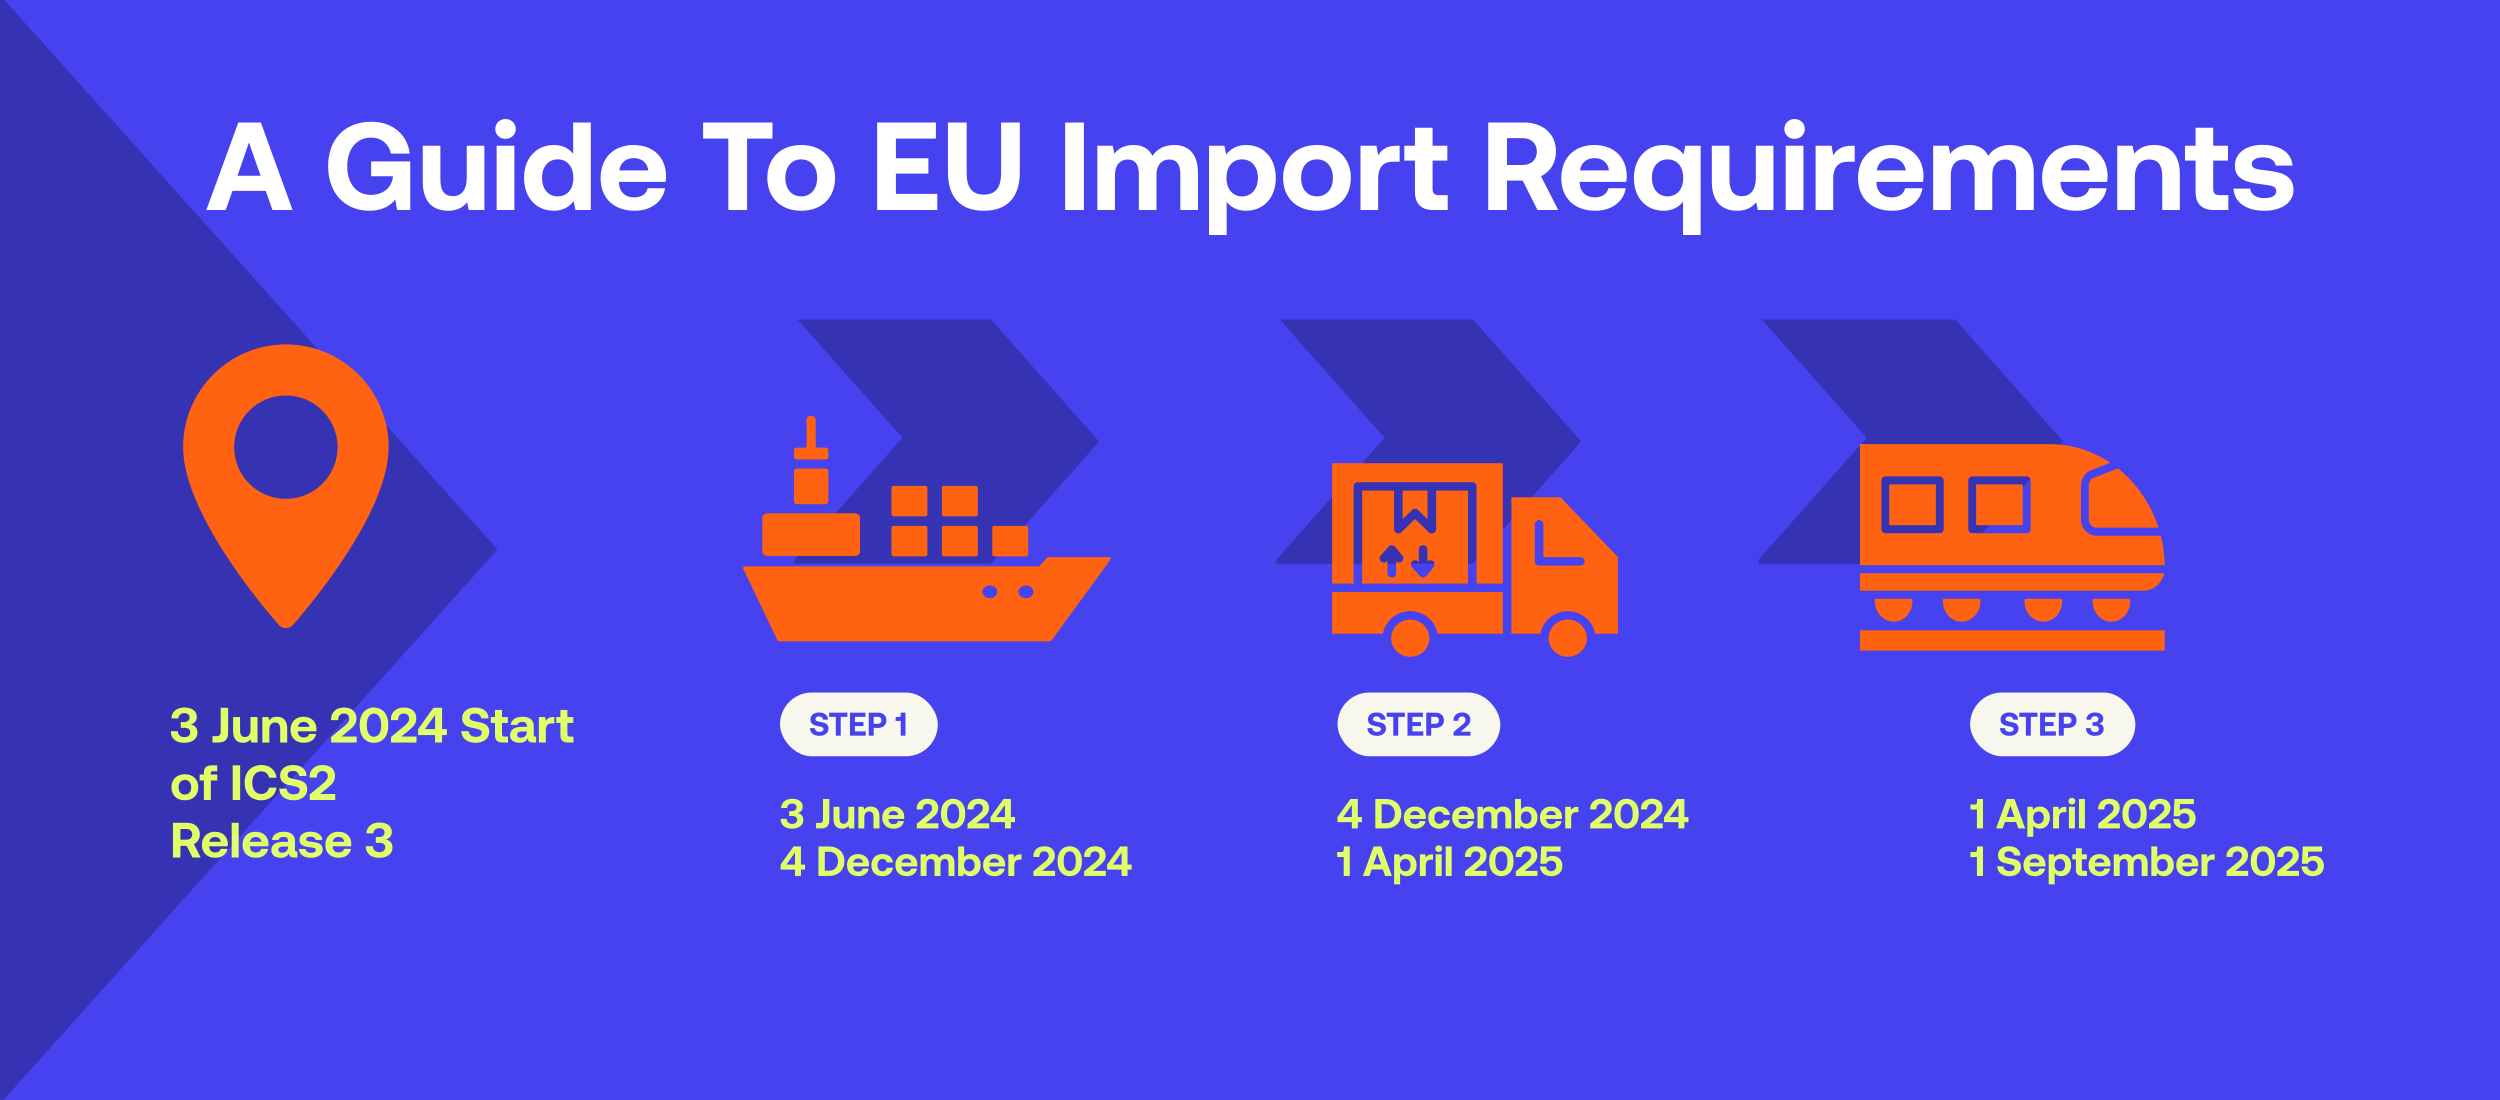 <svg width="1000" height="440" viewBox="0 0 1000 440" fill="none" xmlns="http://www.w3.org/2000/svg">
<rect x="0" y="0" width="1000" height="440" fill="#333333" stroke="none"/>
<g clip-path="url(#clip0_9740_344)">
<rect width="1000" height="440" fill="#4642F0"/>
<path d="M90.286 84H82.536L95.336 49H104.336L117.036 84H108.986L106.286 76.35H92.986L90.286 84ZM99.586 57L94.986 70.3H104.236L99.586 57ZM147.9 84.3C137.9 84.3 131.25 77.25 131.25 66.5C131.25 55.75 137.85 48.7 148.6 48.7C157.05 48.7 163 53.9 163.9 61.45H156.4C155.5 57.6 152.7 55.05 148.4 55.05C142.55 55.05 138.9 59.75 138.9 66.5C138.9 73.25 142.4 77.95 148.4 77.95C152.4 77.95 156.45 75.85 157.15 70.95V70.5H148.45V64.55H164.1V84H158.85L158.1 79.8C156.25 82.25 152.85 84.3 147.9 84.3ZM186.702 71.15V58.3H193.752V84H187.502L186.852 80.9C185.202 82.9 182.952 84.3 179.302 84.3C174.002 84.3 169.102 81.65 169.102 72.55V58.3H176.152V71.6C176.152 76.2 177.652 78.45 181.152 78.45C184.652 78.45 186.702 75.9 186.702 71.15ZM202.203 55.55C199.903 55.55 198.103 53.85 198.103 51.6C198.103 49.3 199.903 47.6 202.203 47.6C204.503 47.6 206.303 49.3 206.303 51.6C206.303 53.85 204.503 55.55 202.203 55.55ZM198.653 84V58.3H205.753V84H198.653ZM229.266 61.5V49H236.316V84H230.166L229.466 80.45C227.766 82.65 225.266 84.3 221.566 84.3C214.666 84.3 209.616 79.25 209.616 71.1C209.616 63.15 214.666 58 221.516 58C225.066 58 227.616 59.4 229.266 61.5ZM223.116 78.55C226.966 78.55 229.366 75.55 229.366 71.2C229.366 66.8 226.966 63.75 223.116 63.75C219.266 63.75 216.816 66.75 216.816 71.15C216.816 75.55 219.266 78.55 223.116 78.55ZM253.931 84.3C245.381 84.3 240.231 79.15 240.231 71.2C240.231 63.2 245.481 58 253.431 58C261.131 58 266.331 62.8 266.431 70.35C266.431 71.1 266.381 71.95 266.231 72.75H247.581V73.1C247.731 76.75 250.081 78.95 253.631 78.95C256.481 78.95 258.481 77.7 259.081 75.3H266.031C265.231 80.3 260.781 84.3 253.931 84.3ZM247.731 68.15H259.331C258.831 65 256.681 63.25 253.481 63.25C250.431 63.25 248.131 65.1 247.731 68.15ZM281.236 55.45V49H308.986V55.45H298.836V84H291.336V55.45H281.236ZM320.48 84.3C312.28 84.3 306.93 79.05 306.93 71.15C306.93 63.25 312.28 58 320.48 58C328.68 58 334.03 63.25 334.03 71.15C334.03 79.1 328.68 84.3 320.48 84.3ZM320.48 78.55C324.43 78.55 326.88 75.5 326.88 71.15C326.88 66.8 324.43 63.75 320.48 63.75C316.53 63.75 314.13 66.8 314.13 71.15C314.13 75.5 316.53 78.55 320.48 78.55ZM350.863 84V49H374.363V55.45H358.363V63.3H371.363V69.45H358.363V77.55H374.913V84H350.863ZM379.178 68.9V49H386.678V69.3C386.678 74.85 388.728 77.85 393.528 77.85C398.378 77.85 400.428 74.85 400.428 69.3V49H407.928V68.9C407.928 78.85 402.978 84.3 393.528 84.3C384.128 84.3 379.178 78.85 379.178 68.9ZM426.059 84V49H433.559V84H426.059ZM469.686 58C474.986 58 479.186 61 479.186 69.25V84H472.136V69.65C472.136 65.8 470.736 63.8 467.686 63.8C464.636 63.8 462.586 66.05 462.586 69.95V84H455.536V69.65C455.536 65.8 454.136 63.8 451.036 63.8C447.986 63.8 445.986 66.15 445.986 70V84H438.936V58.3H445.086L445.736 61.5C447.286 59.5 449.536 58.05 453.286 58C456.436 57.95 459.386 59.1 460.986 62.35C462.786 59.6 465.786 58 469.686 58ZM498.364 58C505.314 57.95 510.314 63.1 510.314 71.2C510.314 79.2 505.314 84.3 498.414 84.3C494.864 84.3 492.314 82.85 490.664 80.75V94H483.614V58.3H489.764L490.464 61.85C492.114 59.65 494.714 58 498.364 58ZM496.814 78.55C500.664 78.55 503.164 75.5 503.164 71.1C503.164 66.75 500.664 63.75 496.814 63.75C492.964 63.75 490.564 66.75 490.564 71.1C490.564 75.5 492.964 78.55 496.814 78.55ZM526.779 84.3C518.579 84.3 513.229 79.05 513.229 71.15C513.229 63.25 518.579 58 526.779 58C534.979 58 540.329 63.25 540.329 71.15C540.329 79.1 534.979 84.3 526.779 84.3ZM526.779 78.55C530.729 78.55 533.179 75.5 533.179 71.15C533.179 66.8 530.729 63.75 526.779 63.75C522.829 63.75 520.429 66.8 520.429 71.15C520.429 75.5 522.829 78.55 526.779 78.55ZM558.66 58.3H559.86V64.7H557.06C552.86 64.7 551.26 67.5 551.26 71.4V84H544.21V58.3H550.61L551.26 62.15C552.66 59.85 554.66 58.3 558.66 58.3ZM565.982 76.65V64.25H561.732V58.3H565.982V51.1H573.032V58.3H578.932V64.25H573.032V75.5C573.032 77.3 573.732 78.05 575.582 78.05H579.082V84H573.332C568.432 84 565.982 81.55 565.982 76.65ZM595.297 84V49H609.547C617.247 49 622.397 53.55 622.397 60.65C622.397 65.15 620.047 68.75 616.397 70.5L623.297 84H614.997L609.097 72.25H602.797V84H595.297ZM608.947 55.25H602.797V66H608.947C612.497 66 614.747 63.9 614.747 60.65C614.747 57.35 612.497 55.25 608.947 55.25ZM638.209 84.3C629.659 84.3 624.509 79.15 624.509 71.2C624.509 63.2 629.759 58 637.709 58C645.409 58 650.609 62.8 650.709 70.35C650.709 71.1 650.659 71.95 650.509 72.75H631.859V73.1C632.009 76.75 634.359 78.95 637.909 78.95C640.759 78.95 642.759 77.7 643.359 75.3H650.309C649.509 80.3 645.059 84.3 638.209 84.3ZM632.009 68.15H643.609C643.109 65 640.959 63.25 637.759 63.25C634.709 63.25 632.409 65.1 632.009 68.15ZM673.411 61.75L674.111 58.3H680.261V94H673.211V80.7C671.511 82.8 669.011 84.3 665.461 84.3C658.611 84.3 653.561 79.35 653.561 71.2C653.561 63.25 658.611 57.95 665.511 58C669.161 58 671.761 59.55 673.411 61.75ZM667.061 78.55C670.911 78.55 673.311 75.5 673.311 71.15C673.311 66.75 670.911 63.75 667.061 63.75C663.211 63.75 660.761 66.75 660.761 71.1C660.761 75.5 663.211 78.55 667.061 78.55ZM702.327 71.15V58.3H709.377V84H703.127L702.477 80.9C700.827 82.9 698.577 84.3 694.927 84.3C689.627 84.3 684.727 81.65 684.727 72.55V58.3H691.777V71.6C691.777 76.2 693.277 78.45 696.777 78.45C700.277 78.45 702.327 75.9 702.327 71.15ZM717.828 55.55C715.528 55.55 713.728 53.85 713.728 51.6C713.728 49.3 715.528 47.6 717.828 47.6C720.128 47.6 721.928 49.3 721.928 51.6C721.928 53.85 720.128 55.55 717.828 55.55ZM714.278 84V58.3H721.378V84H714.278ZM740.691 58.3H741.891V64.7H739.091C734.891 64.7 733.291 67.5 733.291 71.4V84H726.241V58.3H732.641L733.291 62.15C734.691 59.85 736.691 58.3 740.691 58.3ZM756.91 84.3C748.36 84.3 743.21 79.15 743.21 71.2C743.21 63.2 748.46 58 756.41 58C764.11 58 769.31 62.8 769.41 70.35C769.41 71.1 769.36 71.95 769.21 72.75H750.56V73.1C750.71 76.75 753.06 78.95 756.61 78.95C759.46 78.95 761.46 77.7 762.06 75.3H769.01C768.21 80.3 763.76 84.3 756.91 84.3ZM750.71 68.15H762.31C761.81 65 759.66 63.25 756.46 63.25C753.41 63.25 751.11 65.1 750.71 68.15ZM804.013 58C809.313 58 813.513 61 813.513 69.25V84H806.463V69.65C806.463 65.8 805.063 63.8 802.013 63.8C798.963 63.8 796.913 66.05 796.913 69.95V84H789.863V69.65C789.863 65.8 788.463 63.8 785.363 63.8C782.313 63.8 780.313 66.15 780.313 70V84H773.263V58.3H779.413L780.063 61.5C781.613 59.5 783.863 58.05 787.613 58C790.763 57.95 793.713 59.1 795.313 62.35C797.113 59.6 800.113 58 804.013 58ZM830.543 84.3C821.993 84.3 816.843 79.15 816.843 71.2C816.843 63.2 822.093 58 830.043 58C837.743 58 842.943 62.8 843.043 70.35C843.043 71.1 842.993 71.95 842.843 72.75H824.193V73.1C824.343 76.75 826.693 78.95 830.243 78.95C833.093 78.95 835.093 77.7 835.693 75.3H842.643C841.843 80.3 837.393 84.3 830.543 84.3ZM824.343 68.15H835.943C835.443 65 833.293 63.25 830.093 63.25C827.043 63.25 824.743 65.1 824.343 68.15ZM861.645 58C867.195 58 871.945 60.95 871.945 69.75V84H864.895V70.45C864.895 66.1 863.245 63.8 859.695 63.8C856.045 63.8 853.945 66.4 853.945 70.85V84H846.895V58.3H853.045L853.695 61.5C855.345 59.5 857.695 58 861.645 58ZM878.238 76.65V64.25H873.988V58.3H878.238V51.1H885.288V58.3H891.188V64.25H885.288V75.5C885.288 77.3 885.988 78.05 887.838 78.05H891.338V84H885.588C880.688 84 878.238 81.55 878.238 76.65ZM893.4 75.45H900.1C900.35 77.7 902.3 79.25 905.75 79.25C908.7 79.25 910.5 78.3 910.5 76.5C910.5 74.4 908.75 74.25 904.6 73.7C898.6 73 893.95 71.65 893.95 66.35C893.95 61.25 898.4 57.9 905 57.95C911.9 57.95 916.65 61 917 66.25H910.25C910.05 64.2 908.1 62.95 905.25 62.95C902.5 62.95 900.7 63.95 900.7 65.6C900.7 67.55 902.9 67.75 906.6 68.2C912.5 68.8 917.4 70.15 917.4 75.95C917.4 81.05 912.6 84.3 905.7 84.3C898.55 84.3 893.7 80.95 893.4 75.45Z" fill="white"/>
<path d="M199 219.774L-4.06 446.001L-4.06 -6.453L199 219.774Z" fill="#3532B4"/>
<path fill-rule="evenodd" clip-rule="evenodd" d="M360.95 175.103L317.719 223.906V225.518H396.402V225.415L439.63 176.616L396.402 127.818V127.812H319.058L360.95 175.103Z" fill="#3532B4"/>
<path fill-rule="evenodd" clip-rule="evenodd" d="M553.794 175.103L510.562 223.906V225.518H589.246V225.416L632.475 176.616L589.246 127.816V127.812H511.902L553.794 175.103Z" fill="#3532B4"/>
<path fill-rule="evenodd" clip-rule="evenodd" d="M746.654 175.103L703.422 223.906V225.518H782.105V225.416L825.334 176.616L782.105 127.817V127.812H704.761L746.654 175.103Z" fill="#3532B4"/>
<path d="M76.303 289.787C77.789 290.084 78.998 291.055 78.998 293.076C78.998 295.474 76.937 297.119 73.667 297.119C70.398 297.119 68.317 295.454 68.317 292.482H71.151C71.19 294.047 72.3 294.88 73.806 294.88C75.094 294.88 76.105 294.147 76.105 292.898C76.105 291.808 75.292 291.115 73.687 291.115H72.32V288.836H73.529C75.055 288.836 75.827 288.063 75.827 286.973C75.827 285.844 74.876 285.249 73.687 285.249C72.34 285.249 71.388 286.081 71.349 287.369H68.555C68.594 284.774 70.695 283.01 73.727 283.01C76.858 283.01 78.72 284.476 78.72 286.755C78.72 288.44 77.67 289.43 76.303 289.787ZM88.27 292.74V283.129H91.243V293.314C91.243 295.653 89.895 297 87.557 297H85.001V294.444H86.645C87.815 294.444 88.27 293.889 88.27 292.74ZM100.209 291.907V286.815H103.003V297H100.526L100.268 295.771C99.614 296.564 98.723 297.119 97.276 297.119C95.175 297.119 93.234 296.069 93.234 292.462V286.815H96.028V292.086C96.028 293.909 96.622 294.8 98.009 294.8C99.396 294.8 100.209 293.79 100.209 291.907ZM110.791 286.696C112.991 286.696 114.873 287.865 114.873 291.352V297H112.079V291.63C112.079 289.906 111.425 288.994 110.018 288.994C108.572 288.994 107.739 290.025 107.739 291.788V297H104.945V286.815H107.383L107.64 288.083C108.294 287.29 109.226 286.696 110.791 286.696ZM121.628 297.119C118.24 297.119 116.199 295.078 116.199 291.927C116.199 288.757 118.279 286.696 121.43 286.696C124.482 286.696 126.543 288.598 126.582 291.59C126.582 291.887 126.562 292.224 126.503 292.541H119.112V292.68C119.171 294.127 120.102 294.999 121.509 294.999C122.639 294.999 123.431 294.503 123.669 293.552H126.424C126.107 295.534 124.343 297.119 121.628 297.119ZM119.171 290.718H123.768C123.57 289.47 122.718 288.776 121.45 288.776C120.241 288.776 119.33 289.51 119.171 290.718ZM132.47 297V294.8L137.741 290.441C138.949 289.45 139.702 288.618 139.702 287.488C139.702 286.121 138.811 285.408 137.542 285.408C136.215 285.408 135.303 286.319 135.303 287.825V288.043H132.43V287.647C132.43 285.031 134.392 283.01 137.562 283.01C140.812 283.01 142.576 284.774 142.576 287.369C142.576 289.411 141.466 290.659 139.722 292.066L136.611 294.602H142.655V297H132.47ZM143.874 290.381V289.747C143.874 285.606 146.232 283.01 149.581 283.01C152.95 283.01 155.308 285.606 155.308 289.747V290.381C155.308 294.602 152.95 297.119 149.581 297.119C146.232 297.119 143.874 294.602 143.874 290.381ZM152.454 290.282V289.846C152.454 286.993 151.285 285.427 149.581 285.427C147.897 285.427 146.728 286.993 146.728 289.846V290.282C146.728 293.156 147.897 294.701 149.581 294.701C151.285 294.701 152.454 293.156 152.454 290.282ZM156.407 297V294.8L161.678 290.441C162.887 289.45 163.64 288.618 163.64 287.488C163.64 286.121 162.748 285.408 161.48 285.408C160.153 285.408 159.241 286.319 159.241 287.825V288.043H156.368V287.647C156.368 285.031 158.329 283.01 161.5 283.01C164.75 283.01 166.513 284.774 166.513 287.369C166.513 289.411 165.404 290.659 163.66 292.066L160.549 294.602H166.593V297H156.407ZM167.241 294.028V291.67L173.364 283.129H176.832V291.65H178.754V294.028H176.832V297H174.038V294.028H167.241ZM174.038 285.963L169.976 291.65H174.038V285.963ZM184.55 292.442L187.462 292.482C187.562 293.829 188.632 294.761 190.336 294.761C191.703 294.761 192.714 294.166 192.714 293.076C192.714 291.907 191.584 291.67 189.266 291.214C186.927 290.778 184.867 290.025 184.867 287.211C184.867 284.754 186.908 283.01 190.039 283.01C193.308 283.01 195.389 284.714 195.428 287.369H192.516C192.377 286.2 191.485 285.388 190.039 285.388C188.77 285.388 187.859 285.923 187.859 286.993C187.859 288.122 188.949 288.36 191.247 288.796C193.625 289.232 195.726 289.946 195.706 292.74C195.686 295.335 193.546 297.119 190.296 297.119C186.769 297.119 184.569 295.256 184.55 292.442ZM198.005 294.087V289.173H196.32V286.815H198.005V283.961H200.799V286.815H203.137V289.173H200.799V293.631C200.799 294.345 201.076 294.642 201.809 294.642H203.196V297H200.917C198.976 297 198.005 296.029 198.005 294.087ZM214.141 294.642H214.458V297H213.032C211.585 297 211.129 296.306 211.149 295.335C210.436 296.465 209.405 297.119 207.82 297.119C205.62 297.119 204.035 296.069 204.035 294.127C204.035 291.967 205.66 290.738 208.712 290.738H210.733V290.243C210.733 289.331 210.079 288.737 208.91 288.737C207.82 288.737 207.087 289.232 206.968 289.985H204.273C204.471 288.004 206.294 286.696 208.989 286.696C211.843 286.696 213.487 287.964 213.487 290.401V294.008C213.487 294.543 213.705 294.642 214.141 294.642ZM210.733 292.799V292.601H208.692C207.523 292.601 206.849 293.076 206.849 293.929C206.849 294.642 207.424 295.098 208.355 295.098C209.821 295.098 210.713 294.186 210.733 292.799ZM221.266 286.815H221.742V289.351H220.632C218.967 289.351 218.333 290.461 218.333 292.006V297H215.539V286.815H218.076L218.333 288.34C218.888 287.429 219.681 286.815 221.266 286.815ZM224.168 294.087V289.173H222.483V286.815H224.168V283.961H226.962V286.815H229.3V289.173H226.962V293.631C226.962 294.345 227.239 294.642 227.972 294.642H229.36V297H227.081C225.139 297 224.168 296.029 224.168 294.087ZM73.945 320.119C70.695 320.119 68.575 318.038 68.575 314.907C68.575 311.776 70.695 309.696 73.945 309.696C77.195 309.696 79.315 311.776 79.315 314.907C79.315 318.058 77.195 320.119 73.945 320.119ZM73.945 317.84C75.51 317.84 76.481 316.631 76.481 314.907C76.481 313.183 75.51 311.975 73.945 311.975C72.379 311.975 71.428 313.183 71.428 314.907C71.428 316.631 72.379 317.84 73.945 317.84ZM79.863 312.173V309.815H81.547V309.062C81.547 307.179 82.558 306.129 84.619 306.129H86.898V308.507H85.114C84.559 308.507 84.282 308.764 84.282 309.339V309.815H86.898V312.173H84.341V320H81.547V312.173H79.863ZM93.088 320V306.129H96.06V320H93.088ZM104.473 320.119C100.352 320.119 97.855 317.325 97.855 313.064C97.855 308.804 100.451 306.01 104.652 306.01C107.941 306.01 110.26 308.071 110.616 311.083H107.604C107.248 309.537 106.138 308.527 104.493 308.527C102.234 308.527 100.887 310.389 100.887 313.064C100.887 315.72 102.214 317.602 104.454 317.602C106.138 317.602 107.248 316.592 107.604 315.046H110.596C110.26 318.058 107.862 320.119 104.473 320.119ZM111.73 315.442L114.643 315.482C114.742 316.829 115.812 317.761 117.516 317.761C118.883 317.761 119.894 317.166 119.894 316.076C119.894 314.907 118.765 314.67 116.446 314.214C114.108 313.778 112.047 313.025 112.047 310.211C112.047 307.754 114.088 306.01 117.219 306.01C120.489 306.01 122.569 307.714 122.609 310.369H119.696C119.557 309.2 118.665 308.388 117.219 308.388C115.951 308.388 115.039 308.923 115.039 309.993C115.039 311.122 116.129 311.36 118.428 311.796C120.806 312.232 122.906 312.946 122.886 315.74C122.866 318.335 120.726 320.119 117.476 320.119C113.949 320.119 111.75 318.256 111.73 315.442ZM123.897 320V317.8L129.168 313.441C130.377 312.45 131.13 311.618 131.13 310.488C131.13 309.121 130.238 308.408 128.97 308.408C127.642 308.408 126.731 309.319 126.731 310.825V311.043H123.857V310.647C123.857 308.031 125.819 306.01 128.99 306.01C132.239 306.01 134.003 307.774 134.003 310.369C134.003 312.411 132.893 313.659 131.149 315.066L128.038 317.602H134.082V320H123.897ZM69.189 343V329.129H74.837C77.888 329.129 79.929 330.932 79.929 333.746C79.929 335.529 78.998 336.956 77.551 337.65L80.286 343H76.996L74.658 338.343H72.161V343H69.189ZM74.599 331.606H72.161V335.866H74.599C76.006 335.866 76.897 335.034 76.897 333.746C76.897 332.438 76.006 331.606 74.599 331.606ZM86.196 343.119C82.807 343.119 80.766 341.078 80.766 337.927C80.766 334.757 82.847 332.696 85.998 332.696C89.049 332.696 91.11 334.598 91.15 337.59C91.15 337.887 91.13 338.224 91.07 338.541H83.679V338.68C83.739 340.127 84.67 340.999 86.077 340.999C87.206 340.999 87.999 340.503 88.237 339.552H90.991C90.674 341.534 88.91 343.119 86.196 343.119ZM83.739 336.718H88.336C88.138 335.47 87.285 334.776 86.017 334.776C84.808 334.776 83.897 335.51 83.739 336.718ZM92.677 343V329.129H95.471V343H92.677ZM102.451 343.119C99.062 343.119 97.021 341.078 97.021 337.927C97.021 334.757 99.102 332.696 102.253 332.696C105.304 332.696 107.365 334.598 107.405 337.59C107.405 337.887 107.385 338.224 107.326 338.541H99.934V338.68C99.994 340.127 100.925 340.999 102.332 340.999C103.462 340.999 104.254 340.503 104.492 339.552H107.246C106.929 341.534 105.166 343.119 102.451 343.119ZM99.994 336.718H104.591C104.393 335.47 103.541 334.776 102.273 334.776C101.064 334.776 100.152 335.51 99.994 336.718ZM118.642 340.642H118.959V343H117.532C116.085 343 115.63 342.306 115.649 341.335C114.936 342.465 113.906 343.119 112.32 343.119C110.121 343.119 108.535 342.069 108.535 340.127C108.535 337.967 110.16 336.738 113.212 336.738H115.233V336.243C115.233 335.331 114.579 334.737 113.41 334.737C112.32 334.737 111.587 335.232 111.468 335.985H108.773C108.971 334.004 110.795 332.696 113.489 332.696C116.343 332.696 117.988 333.964 117.988 336.401V340.008C117.988 340.543 118.206 340.642 118.642 340.642ZM115.233 338.799V338.601H113.192C112.023 338.601 111.349 339.076 111.349 339.929C111.349 340.642 111.924 341.098 112.855 341.098C114.322 341.098 115.213 340.186 115.233 338.799ZM119.564 339.611H122.219C122.318 340.503 123.091 341.117 124.459 341.117C125.628 341.117 126.341 340.741 126.341 340.028C126.341 339.195 125.647 339.136 124.003 338.918C121.625 338.64 119.782 338.105 119.782 336.005C119.782 333.984 121.546 332.656 124.161 332.676C126.896 332.676 128.778 333.885 128.917 335.965H126.242C126.163 335.153 125.39 334.657 124.26 334.657C123.17 334.657 122.457 335.054 122.457 335.708C122.457 336.481 123.329 336.56 124.795 336.738C127.134 336.976 129.076 337.511 129.076 339.81C129.076 341.831 127.173 343.119 124.439 343.119C121.605 343.119 119.683 341.791 119.564 339.611ZM135.581 343.119C132.192 343.119 130.151 341.078 130.151 337.927C130.151 334.757 132.232 332.696 135.383 332.696C138.434 332.696 140.495 334.598 140.535 337.59C140.535 337.887 140.515 338.224 140.455 338.541H133.064V338.68C133.123 340.127 134.055 340.999 135.462 340.999C136.591 340.999 137.384 340.503 137.622 339.552H140.376C140.059 341.534 138.295 343.119 135.581 343.119ZM133.123 336.718H137.721C137.523 335.47 136.671 334.776 135.402 334.776C134.194 334.776 133.282 335.51 133.123 336.718ZM154.309 335.787C155.795 336.084 157.004 337.055 157.004 339.076C157.004 341.474 154.943 343.119 151.673 343.119C148.404 343.119 146.323 341.454 146.323 338.482H149.157C149.196 340.047 150.306 340.88 151.812 340.88C153.1 340.88 154.111 340.147 154.111 338.898C154.111 337.808 153.298 337.115 151.693 337.115H150.326V334.836H151.534C153.06 334.836 153.833 334.063 153.833 332.973C153.833 331.844 152.882 331.249 151.693 331.249C150.346 331.249 149.394 332.081 149.355 333.369H146.561C146.6 330.774 148.701 329.01 151.733 329.01C154.864 329.01 156.726 330.476 156.726 332.755C156.726 334.44 155.676 335.43 154.309 335.787Z" fill="#E1FF67"/>
<path d="M319.046 325.248C320.307 325.5 321.333 326.324 321.333 328.04C321.333 330.074 319.584 331.47 316.809 331.47C314.035 331.47 312.269 330.057 312.269 327.535H314.674C314.707 328.864 315.649 329.57 316.927 329.57C318.02 329.57 318.878 328.948 318.878 327.888C318.878 326.963 318.188 326.375 316.826 326.375H315.666V324.441H316.692C317.986 324.441 318.642 323.785 318.642 322.86C318.642 321.902 317.835 321.397 316.826 321.397C315.683 321.397 314.876 322.104 314.842 323.197H312.471C312.504 320.994 314.287 319.497 316.86 319.497C319.517 319.497 321.097 320.741 321.097 322.675C321.097 324.105 320.206 324.945 319.046 325.248ZM329.202 327.754V319.598H331.724V328.241C331.724 330.226 330.581 331.369 328.596 331.369H326.427V329.2H327.823C328.815 329.2 329.202 328.729 329.202 327.754ZM339.333 327.047V322.726H341.704V331.369H339.602L339.383 330.327C338.828 330.999 338.071 331.47 336.844 331.47C335.061 331.47 333.413 330.579 333.413 327.518V322.726H335.784V327.199C335.784 328.746 336.289 329.503 337.466 329.503C338.643 329.503 339.333 328.645 339.333 327.047ZM348.313 322.625C350.179 322.625 351.777 323.617 351.777 326.577V331.369H349.406V326.812C349.406 325.349 348.851 324.576 347.657 324.576C346.429 324.576 345.723 325.45 345.723 326.947V331.369H343.352V322.726H345.42L345.639 323.802C346.194 323.129 346.984 322.625 348.313 322.625ZM357.509 331.47C354.634 331.47 352.902 329.738 352.902 327.064C352.902 324.374 354.667 322.625 357.341 322.625C359.931 322.625 361.68 324.239 361.713 326.778C361.713 327.031 361.696 327.317 361.646 327.586H355.374V327.703C355.424 328.931 356.214 329.671 357.408 329.671C358.367 329.671 359.04 329.25 359.241 328.443H361.579C361.31 330.125 359.813 331.47 357.509 331.47ZM355.424 326.038H359.325C359.157 324.979 358.434 324.391 357.358 324.391C356.332 324.391 355.559 325.013 355.424 326.038ZM366.709 331.369V329.503L371.182 325.803C372.208 324.962 372.847 324.256 372.847 323.297C372.847 322.137 372.09 321.532 371.014 321.532C369.888 321.532 369.114 322.305 369.114 323.583V323.768H366.676V323.432C366.676 321.212 368.34 319.497 371.031 319.497C373.789 319.497 375.285 320.994 375.285 323.197C375.285 324.929 374.344 325.988 372.864 327.182L370.224 329.334H375.353V331.369H366.709ZM376.387 325.753V325.215C376.387 321.7 378.388 319.497 381.23 319.497C384.089 319.497 386.09 321.7 386.09 325.215V325.753C386.09 329.334 384.089 331.47 381.23 331.47C378.388 331.47 376.387 329.334 376.387 325.753ZM383.669 325.669V325.299C383.669 322.877 382.676 321.549 381.23 321.549C379.801 321.549 378.809 322.877 378.809 325.299V325.669C378.809 328.107 379.801 329.418 381.23 329.418C382.676 329.418 383.669 328.107 383.669 325.669ZM387.023 331.369V329.503L391.496 325.803C392.522 324.962 393.161 324.256 393.161 323.297C393.161 322.137 392.404 321.532 391.328 321.532C390.201 321.532 389.428 322.305 389.428 323.583V323.768H386.989V323.432C386.989 321.212 388.654 319.497 391.345 319.497C394.103 319.497 395.599 320.994 395.599 323.197C395.599 324.929 394.657 325.988 393.178 327.182L390.538 329.334H395.666V331.369H387.023ZM396.217 328.847V326.846L401.413 319.598H404.355V326.829H405.987V328.847H404.355V331.369H401.984V328.847H396.217ZM401.984 322.003L398.537 326.829H401.984V322.003ZM312.235 347.847V345.846L317.432 338.598H320.374V345.829H322.005V347.847H320.374V350.369H318.003V347.847H312.235ZM318.003 341.003L314.556 345.829H318.003V341.003ZM331.683 350.369H327.394V338.598H331.683C335.348 338.598 337.787 341.003 337.787 344.467C337.787 347.914 335.348 350.369 331.683 350.369ZM329.917 340.7V348.267H331.683C333.936 348.267 335.197 346.703 335.197 344.467C335.197 342.213 333.936 340.7 331.683 340.7H329.917ZM343.403 350.47C340.527 350.47 338.795 348.738 338.795 346.064C338.795 343.374 340.561 341.625 343.235 341.625C345.824 341.625 347.573 343.239 347.607 345.778C347.607 346.031 347.59 346.317 347.54 346.586H341.267V346.703C341.318 347.931 342.108 348.671 343.302 348.671C344.261 348.671 344.933 348.25 345.135 347.443H347.472C347.203 349.125 345.707 350.47 343.403 350.47ZM341.318 345.038H345.219C345.051 343.979 344.328 343.391 343.252 343.391C342.226 343.391 341.452 344.013 341.318 345.038ZM352.972 350.47C350.231 350.47 348.566 348.772 348.566 346.047C348.566 343.374 350.315 341.625 353.056 341.625C355.41 341.625 356.873 342.903 357.21 344.954H354.738C354.536 344.097 353.947 343.559 353.023 343.559C351.778 343.559 350.988 344.584 350.988 346.047C350.988 347.527 351.778 348.536 353.023 348.536C353.947 348.536 354.57 347.981 354.738 347.107H357.227C356.89 349.175 355.326 350.47 352.972 350.47ZM362.748 350.47C359.872 350.47 358.14 348.738 358.14 346.064C358.14 343.374 359.906 341.625 362.58 341.625C365.169 341.625 366.918 343.239 366.952 345.778C366.952 346.031 366.935 346.317 366.885 346.586H360.612V346.703C360.663 347.931 361.453 348.671 362.647 348.671C363.605 348.671 364.278 348.25 364.48 347.443H366.817C366.548 349.125 365.052 350.47 362.748 350.47ZM360.663 345.038H364.564C364.396 343.979 363.673 343.391 362.596 343.391C361.571 343.391 360.797 344.013 360.663 345.038ZM378.589 341.625C380.372 341.625 381.784 342.634 381.784 345.408V350.369H379.413V345.543C379.413 344.248 378.942 343.576 377.917 343.576C376.891 343.576 376.201 344.332 376.201 345.644V350.369H373.83V345.543C373.83 344.248 373.36 343.576 372.317 343.576C371.291 343.576 370.619 344.366 370.619 345.661V350.369H368.248V341.726H370.316L370.535 342.802C371.056 342.129 371.813 341.642 373.074 341.625C374.133 341.608 375.125 341.995 375.663 343.088C376.269 342.163 377.278 341.625 378.589 341.625ZM388.251 341.625C390.572 341.625 392.253 343.29 392.253 346.031C392.253 348.704 390.572 350.47 388.234 350.47C386.99 350.47 386.132 349.932 385.577 349.192L385.342 350.369H383.274V338.598H385.645V342.819C386.216 342.129 387.057 341.625 388.251 341.625ZM387.713 348.536C389.008 348.536 389.849 347.527 389.849 346.047C389.849 344.568 389.008 343.559 387.713 343.559C386.418 343.559 385.611 344.568 385.611 346.031C385.611 347.51 386.418 348.536 387.713 348.536ZM397.841 350.47C394.966 350.47 393.234 348.738 393.234 346.064C393.234 343.374 394.999 341.625 397.673 341.625C400.263 341.625 402.012 343.239 402.045 345.778C402.045 346.031 402.028 346.317 401.978 346.586H395.706V346.703C395.756 347.931 396.546 348.671 397.74 348.671C398.699 348.671 399.371 348.25 399.573 347.443H401.911C401.642 349.125 400.145 350.47 397.841 350.47ZM395.756 345.038H399.657C399.489 343.979 398.766 343.391 397.69 343.391C396.664 343.391 395.891 344.013 395.756 345.038ZM408.201 341.726H408.604V343.878H407.663C406.25 343.878 405.712 344.82 405.712 346.132V350.369H403.341V341.726H405.493L405.712 343.021C406.183 342.247 406.855 341.726 408.201 341.726ZM413.364 350.369V348.503L417.837 344.803C418.862 343.962 419.501 343.256 419.501 342.297C419.501 341.137 418.745 340.532 417.669 340.532C416.542 340.532 415.768 341.305 415.768 342.583V342.768H413.33V342.432C413.33 340.212 414.995 338.497 417.685 338.497C420.443 338.497 421.94 339.994 421.94 342.197C421.94 343.929 420.998 344.988 419.518 346.182L416.878 348.334H422.007V350.369H413.364ZM423.042 344.753V344.215C423.042 340.7 425.043 338.497 427.885 338.497C430.743 338.497 432.744 340.7 432.744 344.215V344.753C432.744 348.334 430.743 350.47 427.885 350.47C425.043 350.47 423.042 348.334 423.042 344.753ZM430.323 344.669V344.299C430.323 341.877 429.331 340.549 427.885 340.549C426.455 340.549 425.463 341.877 425.463 344.299V344.669C425.463 347.107 426.455 348.418 427.885 348.418C429.331 348.418 430.323 347.107 430.323 344.669ZM433.677 350.369V348.503L438.15 344.803C439.176 343.962 439.815 343.256 439.815 342.297C439.815 341.137 439.058 340.532 437.982 340.532C436.856 340.532 436.082 341.305 436.082 342.583V342.768H433.644V342.432C433.644 340.212 435.309 338.497 437.999 338.497C440.757 338.497 442.254 339.994 442.254 342.197C442.254 343.929 441.312 344.988 439.832 346.182L437.192 348.334H442.321V350.369H433.677ZM442.871 347.847V345.846L448.067 338.598H451.01V345.829H452.641V347.847H451.01V350.369H448.639V347.847H442.871ZM448.639 341.003L445.191 345.829H448.639V341.003Z" fill="#E1FF67"/>
<rect x="312" y="277.006" width="63.122" height="25.51" rx="12.755" fill="#F7F7ED"/>
<path d="M323.983 291.24L325.914 291.266C325.98 292.16 326.689 292.777 327.819 292.777C328.726 292.777 329.396 292.383 329.396 291.661C329.396 290.885 328.647 290.728 327.11 290.426C325.559 290.137 324.193 289.637 324.193 287.772C324.193 286.143 325.546 284.987 327.622 284.987C329.79 284.987 331.169 286.117 331.195 287.877H329.264C329.172 287.102 328.581 286.563 327.622 286.563C326.781 286.563 326.177 286.918 326.177 287.627C326.177 288.376 326.899 288.534 328.423 288.823C330 289.112 331.392 289.585 331.379 291.437C331.366 293.158 329.947 294.341 327.793 294.341C325.454 294.341 323.996 293.106 323.983 291.24ZM331.664 286.76V285.066H338.955V286.76H336.288V294.262H334.318V286.76H331.664ZM340.003 294.262V285.066H346.177V286.76H341.973V288.823H345.389V290.439H341.973V292.567H346.322V294.262H340.003ZM347.508 294.262V285.066H351.252C353.249 285.066 354.576 286.261 354.576 288.127C354.576 289.979 353.249 291.174 351.252 291.174H349.479V294.262H347.508ZM351.068 286.708H349.479V289.532H351.068C351.988 289.532 352.579 288.994 352.579 288.127C352.579 287.246 351.988 286.708 351.068 286.708ZM360.332 285.906V285.066H362.184V294.262H360.292V288.31C360.148 288.35 359.99 288.363 359.793 288.363H358.256V286.8H359.622C360.148 286.8 360.332 286.445 360.332 285.906Z" fill="#4642F0"/>
<rect x="535" y="277.006" width="65.122" height="25.51" rx="12.755" fill="#F7F7ED"/>
<path d="M546.983 291.24L548.914 291.266C548.98 292.16 549.689 292.777 550.819 292.777C551.726 292.777 552.396 292.383 552.396 291.661C552.396 290.885 551.647 290.728 550.11 290.426C548.559 290.137 547.193 289.637 547.193 287.772C547.193 286.143 548.546 284.987 550.622 284.987C552.79 284.987 554.169 286.117 554.195 287.877H552.264C552.172 287.102 551.581 286.563 550.622 286.563C549.781 286.563 549.177 286.918 549.177 287.627C549.177 288.376 549.899 288.534 551.423 288.823C553 289.112 554.392 289.585 554.379 291.437C554.366 293.158 552.947 294.341 550.793 294.341C548.454 294.341 546.996 293.106 546.983 291.24ZM554.664 286.76V285.066H561.955V286.76H559.288V294.262H557.318V286.76H554.664ZM563.003 294.262V285.066H569.177V286.76H564.973V288.823H568.389V290.439H564.973V292.567H569.322V294.262H563.003ZM570.508 294.262V285.066H574.252C576.249 285.066 577.576 286.261 577.576 288.127C577.576 289.979 576.249 291.174 574.252 291.174H572.479V294.262H570.508ZM574.068 286.708H572.479V289.532H574.068C574.988 289.532 575.579 288.994 575.579 288.127C575.579 287.246 574.988 286.708 574.068 286.708ZM581.427 294.262V292.803L584.921 289.913C585.723 289.256 586.222 288.705 586.222 287.956C586.222 287.049 585.631 286.576 584.79 286.576C583.91 286.576 583.305 287.181 583.305 288.179V288.324H581.401V288.061C581.401 286.327 582.701 284.987 584.803 284.987C586.958 284.987 588.127 286.156 588.127 287.877C588.127 289.23 587.391 290.058 586.235 290.99L584.173 292.672H588.179V294.262H581.427Z" fill="#4642F0"/>
<rect x="788.031" y="277.006" width="66.122" height="25.51" rx="12.755" fill="#F7F7ED"/>
<path d="M800.014 291.24L801.945 291.266C802.011 292.16 802.72 292.777 803.85 292.777C804.757 292.777 805.427 292.383 805.427 291.661C805.427 290.885 804.678 290.728 803.141 290.426C801.591 290.137 800.224 289.637 800.224 287.772C800.224 286.143 801.578 284.987 803.653 284.987C805.821 284.987 807.2 286.117 807.227 287.877H805.295C805.203 287.102 804.612 286.563 803.653 286.563C802.812 286.563 802.208 286.918 802.208 287.627C802.208 288.376 802.931 288.534 804.455 288.823C806.031 289.112 807.424 289.585 807.411 291.437C807.397 293.158 805.979 294.341 803.824 294.341C801.486 294.341 800.027 293.106 800.014 291.24ZM807.695 286.76V285.066H814.987V286.76H812.32V294.262H810.349V286.76H807.695ZM816.034 294.262V285.066H822.209V286.76H818.005V288.823H821.42V290.439H818.005V292.567H822.353V294.262H816.034ZM823.539 294.262V285.066H827.283C829.28 285.066 830.607 286.261 830.607 288.127C830.607 289.979 829.28 291.174 827.283 291.174H825.51V294.262H823.539ZM827.1 286.708H825.51V289.532H827.1C828.019 289.532 828.61 288.994 828.61 288.127C828.61 287.246 828.019 286.708 827.1 286.708ZM839.687 289.48C840.672 289.677 841.473 290.32 841.473 291.661C841.473 293.25 840.107 294.341 837.939 294.341C835.772 294.341 834.392 293.237 834.392 291.266H836.271C836.297 292.304 837.033 292.856 838.031 292.856C838.885 292.856 839.555 292.37 839.555 291.542C839.555 290.82 839.017 290.36 837.953 290.36H837.046V288.849H837.848C838.859 288.849 839.371 288.337 839.371 287.614C839.371 286.865 838.741 286.471 837.953 286.471C837.059 286.471 836.429 287.023 836.402 287.877H834.55C834.576 286.156 835.969 284.987 837.979 284.987C840.055 284.987 841.29 285.959 841.29 287.47C841.29 288.586 840.593 289.243 839.687 289.48Z" fill="#4642F0"/>
<path d="M534.978 328.847V326.846L540.174 319.598H543.117V326.829H544.748V328.847H543.117V331.369H540.745V328.847H534.978ZM540.745 322.003L537.298 326.829H540.745V322.003ZM554.425 331.369H550.137V319.598H554.425C558.091 319.598 560.529 322.003 560.529 325.467C560.529 328.914 558.091 331.369 554.425 331.369ZM552.659 321.7V329.267H554.425C556.678 329.267 557.939 327.703 557.939 325.467C557.939 323.213 556.678 321.7 554.425 321.7H552.659ZM566.145 331.47C563.27 331.47 561.538 329.738 561.538 327.064C561.538 324.374 563.303 322.625 565.977 322.625C568.567 322.625 570.315 324.239 570.349 326.778C570.349 327.031 570.332 327.317 570.282 327.586H564.01V327.703C564.06 328.931 564.85 329.671 566.044 329.671C567.003 329.671 567.675 329.25 567.877 328.443H570.215C569.946 330.125 568.449 331.47 566.145 331.47ZM564.06 326.038H567.961C567.793 324.979 567.07 324.391 565.994 324.391C564.968 324.391 564.194 325.013 564.06 326.038ZM575.714 331.47C572.973 331.47 571.309 329.772 571.309 327.047C571.309 324.374 573.057 322.625 575.798 322.625C578.153 322.625 579.616 323.903 579.952 325.954H577.48C577.278 325.097 576.69 324.559 575.765 324.559C574.52 324.559 573.73 325.584 573.73 327.047C573.73 328.527 574.52 329.536 575.765 329.536C576.69 329.536 577.312 328.981 577.48 328.107H579.969C579.632 330.175 578.069 331.47 575.714 331.47ZM585.49 331.47C582.614 331.47 580.882 329.738 580.882 327.064C580.882 324.374 582.648 322.625 585.322 322.625C587.912 322.625 589.66 324.239 589.694 326.778C589.694 327.031 589.677 327.317 589.627 327.586H583.354V327.703C583.405 328.931 584.195 329.671 585.389 329.671C586.348 329.671 587.02 329.25 587.222 328.443H589.559C589.29 330.125 587.794 331.47 585.49 331.47ZM583.405 326.038H587.306C587.138 324.979 586.415 324.391 585.339 324.391C584.313 324.391 583.539 325.013 583.405 326.038ZM601.332 322.625C603.114 322.625 604.527 323.634 604.527 326.408V331.369H602.156V326.543C602.156 325.248 601.685 324.576 600.659 324.576C599.633 324.576 598.944 325.332 598.944 326.644V331.369H596.573V326.543C596.573 325.248 596.102 324.576 595.059 324.576C594.033 324.576 593.361 325.366 593.361 326.661V331.369H590.99V322.726H593.058L593.277 323.802C593.798 323.129 594.555 322.642 595.816 322.625C596.875 322.608 597.867 322.995 598.406 324.088C599.011 323.163 600.02 322.625 601.332 322.625ZM610.993 322.625C613.314 322.625 614.995 324.29 614.995 327.031C614.995 329.704 613.314 331.47 610.976 331.47C609.732 331.47 608.874 330.932 608.319 330.192L608.084 331.369H606.016V319.598H608.387V323.819C608.958 323.129 609.799 322.625 610.993 322.625ZM610.455 329.536C611.75 329.536 612.591 328.527 612.591 327.047C612.591 325.568 611.75 324.559 610.455 324.559C609.16 324.559 608.353 325.568 608.353 327.031C608.353 328.51 609.16 329.536 610.455 329.536ZM620.583 331.47C617.708 331.47 615.976 329.738 615.976 327.064C615.976 324.374 617.742 322.625 620.415 322.625C623.005 322.625 624.754 324.239 624.787 326.778C624.787 327.031 624.771 327.317 624.72 327.586H618.448V327.703C618.498 328.931 619.289 329.671 620.483 329.671C621.441 329.671 622.114 329.25 622.315 328.443H624.653C624.384 330.125 622.887 331.47 620.583 331.47ZM618.498 326.038H622.4C622.231 324.979 621.508 324.391 620.432 324.391C619.406 324.391 618.633 325.013 618.498 326.038ZM630.943 322.726H631.347V324.878H630.405C628.992 324.878 628.454 325.82 628.454 327.132V331.369H626.083V322.726H628.236L628.454 324.021C628.925 323.247 629.598 322.726 630.943 322.726ZM636.106 331.369V329.503L640.579 325.803C641.605 324.962 642.244 324.256 642.244 323.297C642.244 322.137 641.487 321.532 640.411 321.532C639.284 321.532 638.51 322.305 638.51 323.583V323.768H636.072V323.432C636.072 321.212 637.737 319.497 640.428 319.497C643.185 319.497 644.682 320.994 644.682 323.197C644.682 324.929 643.74 325.988 642.26 327.182L639.62 329.334H644.749V331.369H636.106ZM645.784 325.753V325.215C645.784 321.7 647.785 319.497 650.627 319.497C653.485 319.497 655.487 321.7 655.487 325.215V325.753C655.487 329.334 653.485 331.47 650.627 331.47C647.785 331.47 645.784 329.334 645.784 325.753ZM653.065 325.669V325.299C653.065 322.877 652.073 321.549 650.627 321.549C649.197 321.549 648.205 322.877 648.205 325.299V325.669C648.205 328.107 649.197 329.418 650.627 329.418C652.073 329.418 653.065 328.107 653.065 325.669ZM656.42 331.369V329.503L660.893 325.803C661.918 324.962 662.557 324.256 662.557 323.297C662.557 322.137 661.801 321.532 660.724 321.532C659.598 321.532 658.824 322.305 658.824 323.583V323.768H656.386V323.432C656.386 321.212 658.051 319.497 660.741 319.497C663.499 319.497 664.996 320.994 664.996 323.197C664.996 324.929 664.054 325.988 662.574 327.182L659.934 329.334H665.063V331.369H656.42ZM665.613 328.847V326.846L670.809 319.598H673.752V326.829H675.383V328.847H673.752V331.369H671.381V328.847H665.613ZM671.381 322.003L667.934 326.829H671.381V322.003ZM537.534 339.674V338.598H539.905V350.369H537.483V342.752C537.298 342.802 537.096 342.819 536.844 342.819H534.877V340.818H536.626C537.298 340.818 537.534 340.364 537.534 339.674ZM547.762 350.369H545.155L549.46 338.598H552.487L556.758 350.369H554.051L553.143 347.796H548.67L547.762 350.369ZM550.889 341.289L549.342 345.762H552.453L550.889 341.289ZM562.614 341.625C564.952 341.608 566.633 343.34 566.633 346.064C566.633 348.755 564.952 350.47 562.631 350.47C561.437 350.47 560.579 349.982 560.025 349.276V353.732H557.653V341.726H559.722L559.957 342.92C560.512 342.18 561.387 341.625 562.614 341.625ZM562.093 348.536C563.388 348.536 564.229 347.51 564.229 346.031C564.229 344.568 563.388 343.559 562.093 343.559C560.798 343.559 559.991 344.568 559.991 346.031C559.991 347.51 560.798 348.536 562.093 348.536ZM572.81 341.726H573.213V343.878H572.272C570.859 343.878 570.321 344.82 570.321 346.132V350.369H567.95V341.726H570.102L570.321 343.021C570.792 342.247 571.464 341.726 572.81 341.726ZM575.466 340.801C574.693 340.801 574.087 340.229 574.087 339.472C574.087 338.699 574.693 338.127 575.466 338.127C576.24 338.127 576.845 338.699 576.845 339.472C576.845 340.229 576.24 340.801 575.466 340.801ZM574.272 350.369V341.726H576.66V350.369H574.272ZM578.296 350.369V338.598H580.667V350.369H578.296ZM586.019 350.369V348.503L590.492 344.803C591.518 343.962 592.157 343.256 592.157 342.297C592.157 341.137 591.4 340.532 590.324 340.532C589.198 340.532 588.424 341.305 588.424 342.583V342.768H585.986V342.432C585.986 340.212 587.65 338.497 590.341 338.497C593.099 338.497 594.595 339.994 594.595 342.197C594.595 343.929 593.654 344.988 592.174 346.182L589.534 348.334H594.663V350.369H586.019ZM595.697 344.753V344.215C595.697 340.7 597.698 338.497 600.54 338.497C603.399 338.497 605.4 340.7 605.4 344.215V344.753C605.4 348.334 603.399 350.47 600.54 350.47C597.698 350.47 595.697 348.334 595.697 344.753ZM602.979 344.669V344.299C602.979 341.877 601.986 340.549 600.54 340.549C599.111 340.549 598.119 341.877 598.119 344.299V344.669C598.119 347.107 599.111 348.418 600.54 348.418C601.986 348.418 602.979 347.107 602.979 344.669ZM606.333 350.369V348.503L610.806 344.803C611.832 343.962 612.471 343.256 612.471 342.297C612.471 341.137 611.714 340.532 610.638 340.532C609.511 340.532 608.738 341.305 608.738 342.583V342.768H606.299V342.432C606.299 340.212 607.964 338.497 610.655 338.497C613.413 338.497 614.909 339.994 614.909 342.197C614.909 343.929 613.968 344.988 612.488 346.182L609.848 348.334H614.976V350.369H606.333ZM620.972 342.348C623.343 342.348 624.94 343.979 624.94 346.384C624.94 349.091 622.922 350.47 620.484 350.47C617.76 350.47 616.078 348.738 615.977 346.586H618.382C618.5 347.645 619.24 348.486 620.501 348.486C621.527 348.486 622.502 347.779 622.502 346.384C622.502 345.139 621.712 344.265 620.484 344.265C619.828 344.265 618.92 344.517 618.5 345.493H616.162L616.499 338.598H624.234V340.633H618.702L618.567 343.206C619.156 342.667 619.929 342.348 620.972 342.348Z" fill="#E1FF67"/>
<path d="M790.823 320.674V319.598H793.194V331.369H790.772V323.752C790.587 323.802 790.385 323.819 790.133 323.819H788.166V321.818H789.915C790.587 321.818 790.823 321.364 790.823 320.674ZM801.051 331.369H798.444L802.749 319.598H805.776L810.047 331.369H807.34L806.432 328.796H801.959L801.051 331.369ZM804.178 322.289L802.631 326.762H805.742L804.178 322.289ZM815.903 322.625C818.241 322.608 819.922 324.34 819.922 327.064C819.922 329.755 818.241 331.47 815.92 331.47C814.726 331.47 813.869 330.982 813.314 330.276V334.732H810.943V322.726H813.011L813.246 323.92C813.801 323.18 814.676 322.625 815.903 322.625ZM815.382 329.536C816.677 329.536 817.518 328.51 817.518 327.031C817.518 325.568 816.677 324.559 815.382 324.559C814.087 324.559 813.28 325.568 813.28 327.031C813.28 328.51 814.087 329.536 815.382 329.536ZM826.099 322.726H826.502V324.878H825.561C824.148 324.878 823.61 325.82 823.61 327.132V331.369H821.239V322.726H823.391L823.61 324.021C824.081 323.247 824.754 322.726 826.099 322.726ZM828.755 321.801C827.982 321.801 827.376 321.229 827.376 320.472C827.376 319.699 827.982 319.127 828.755 319.127C829.529 319.127 830.134 319.699 830.134 320.472C830.134 321.229 829.529 321.801 828.755 321.801ZM827.561 331.369V322.726H829.949V331.369H827.561ZM831.585 331.369V319.598H833.956V331.369H831.585ZM839.308 331.369V329.503L843.781 325.803C844.807 324.962 845.446 324.256 845.446 323.297C845.446 322.137 844.689 321.532 843.613 321.532C842.487 321.532 841.713 322.305 841.713 323.583V323.768H839.275V323.432C839.275 321.212 840.94 319.497 843.63 319.497C846.388 319.497 847.885 320.994 847.885 323.197C847.885 324.929 846.943 325.988 845.463 327.182L842.823 329.334H847.952V331.369H839.308ZM848.986 325.753V325.215C848.986 321.7 850.987 319.497 853.829 319.497C856.688 319.497 858.689 321.7 858.689 325.215V325.753C858.689 329.334 856.688 331.47 853.829 331.47C850.987 331.47 848.986 329.334 848.986 325.753ZM856.268 325.669V325.299C856.268 322.877 855.276 321.549 853.829 321.549C852.4 321.549 851.408 322.877 851.408 325.299V325.669C851.408 328.107 852.4 329.418 853.829 329.418C855.276 329.418 856.268 328.107 856.268 325.669ZM859.622 331.369V329.503L864.095 325.803C865.121 324.962 865.76 324.256 865.76 323.297C865.76 322.137 865.003 321.532 863.927 321.532C862.8 321.532 862.027 322.305 862.027 323.583V323.768H859.589V323.432C859.589 321.212 861.253 319.497 863.944 319.497C866.702 319.497 868.198 320.994 868.198 323.197C868.198 324.929 867.257 325.988 865.777 327.182L863.137 329.334H868.266V331.369H859.622ZM874.261 323.348C876.632 323.348 878.229 324.979 878.229 327.384C878.229 330.091 876.211 331.47 873.773 331.47C871.049 331.47 869.367 329.738 869.266 327.586H871.671C871.789 328.645 872.529 329.486 873.79 329.486C874.816 329.486 875.791 328.779 875.791 327.384C875.791 326.139 875.001 325.265 873.773 325.265C873.117 325.265 872.209 325.517 871.789 326.493H869.451L869.788 319.598H877.523V321.633H871.991L871.856 324.206C872.445 323.667 873.218 323.348 874.261 323.348ZM790.823 339.674V338.598H793.194V350.369H790.772V342.752C790.587 342.802 790.385 342.819 790.133 342.819H788.166V340.818H789.915C790.587 340.818 790.823 340.364 790.823 339.674ZM798.915 346.501L801.387 346.535C801.471 347.679 802.379 348.469 803.825 348.469C804.986 348.469 805.843 347.964 805.843 347.04C805.843 346.047 804.885 345.846 802.917 345.459C800.933 345.089 799.184 344.45 799.184 342.062C799.184 339.977 800.916 338.497 803.573 338.497C806.348 338.497 808.113 339.943 808.147 342.197H805.675C805.557 341.204 804.801 340.515 803.573 340.515C802.497 340.515 801.723 340.969 801.723 341.877C801.723 342.836 802.648 343.037 804.599 343.407C806.617 343.777 808.399 344.383 808.382 346.754C808.366 348.957 806.55 350.47 803.792 350.47C800.798 350.47 798.932 348.889 798.915 346.501ZM813.982 350.47C811.107 350.47 809.375 348.738 809.375 346.064C809.375 343.374 811.14 341.625 813.814 341.625C816.404 341.625 818.153 343.239 818.186 345.778C818.186 346.031 818.169 346.317 818.119 346.586H811.847V346.703C811.897 347.931 812.687 348.671 813.881 348.671C814.84 348.671 815.512 348.25 815.714 347.443H818.052C817.783 349.125 816.286 350.47 813.982 350.47ZM811.897 345.038H815.798C815.63 343.979 814.907 343.391 813.831 343.391C812.805 343.391 812.032 344.013 811.897 345.038ZM824.443 341.625C826.78 341.608 828.462 343.34 828.462 346.064C828.462 348.755 826.78 350.47 824.459 350.47C823.265 350.47 822.408 349.982 821.853 349.276V353.732H819.482V341.726H821.55L821.786 342.92C822.341 342.18 823.215 341.625 824.443 341.625ZM823.921 348.536C825.216 348.536 826.057 347.51 826.057 346.031C826.057 344.568 825.216 343.559 823.921 343.559C822.626 343.559 821.819 344.568 821.819 346.031C821.819 347.51 822.626 348.536 823.921 348.536ZM830.368 347.897V343.727H828.938V341.726H830.368V339.304H832.739V341.726H834.723V343.727H832.739V347.51C832.739 348.116 832.974 348.368 833.596 348.368H834.773V350.369H832.84C831.192 350.369 830.368 349.545 830.368 347.897ZM840.011 350.47C837.135 350.47 835.403 348.738 835.403 346.064C835.403 343.374 837.169 341.625 839.843 341.625C842.432 341.625 844.181 343.239 844.215 345.778C844.215 346.031 844.198 346.317 844.147 346.586H837.875V346.703C837.926 347.931 838.716 348.671 839.91 348.671C840.868 348.671 841.541 348.25 841.743 347.443H844.08C843.811 349.125 842.314 350.47 840.011 350.47ZM837.926 345.038H841.827C841.659 343.979 840.936 343.391 839.859 343.391C838.834 343.391 838.06 344.013 837.926 345.038ZM855.852 341.625C857.635 341.625 859.047 342.634 859.047 345.408V350.369H856.676V345.543C856.676 344.248 856.205 343.576 855.18 343.576C854.154 343.576 853.464 344.332 853.464 345.644V350.369H851.093V345.543C851.093 344.248 850.622 343.576 849.58 343.576C848.554 343.576 847.881 344.366 847.881 345.661V350.369H845.51V341.726H847.579L847.797 342.802C848.319 342.129 849.075 341.642 850.337 341.625C851.396 341.608 852.388 341.995 852.926 343.088C853.532 342.163 854.541 341.625 855.852 341.625ZM865.514 341.625C867.835 341.625 869.516 343.29 869.516 346.031C869.516 348.704 867.835 350.47 865.497 350.47C864.253 350.47 863.395 349.932 862.84 349.192L862.605 350.369H860.536V338.598H862.907V342.819C863.479 342.129 864.32 341.625 865.514 341.625ZM864.976 348.536C866.271 348.536 867.111 347.527 867.111 346.047C867.111 344.568 866.271 343.559 864.976 343.559C863.681 343.559 862.874 344.568 862.874 346.031C862.874 347.51 863.681 348.536 864.976 348.536ZM875.104 350.47C872.229 350.47 870.497 348.738 870.497 346.064C870.497 343.374 872.262 341.625 874.936 341.625C877.526 341.625 879.274 343.239 879.308 345.778C879.308 346.031 879.291 346.317 879.241 346.586H872.968V346.703C873.019 347.931 873.809 348.671 875.003 348.671C875.962 348.671 876.634 348.25 876.836 347.443H879.174C878.905 349.125 877.408 350.47 875.104 350.47ZM873.019 345.038H876.92C876.752 343.979 876.029 343.391 874.953 343.391C873.927 343.391 873.153 344.013 873.019 345.038ZM885.464 341.726H885.867V343.878H884.926C883.513 343.878 882.975 344.82 882.975 346.132V350.369H880.604V341.726H882.756L882.975 343.021C883.446 342.247 884.118 341.726 885.464 341.726ZM890.627 350.369V348.503L895.1 344.803C896.125 343.962 896.764 343.256 896.764 342.297C896.764 341.137 896.008 340.532 894.931 340.532C893.805 340.532 893.031 341.305 893.031 342.583V342.768H890.593V342.432C890.593 340.212 892.258 338.497 894.948 338.497C897.706 338.497 899.203 339.994 899.203 342.197C899.203 343.929 898.261 344.988 896.781 346.182L894.141 348.334H899.27V350.369H890.627ZM900.304 344.753V344.215C900.304 340.7 902.306 338.497 905.147 338.497C908.006 338.497 910.007 340.7 910.007 344.215V344.753C910.007 348.334 908.006 350.47 905.147 350.47C902.306 350.47 900.304 348.334 900.304 344.753ZM907.586 344.669V344.299C907.586 341.877 906.594 340.549 905.147 340.549C903.718 340.549 902.726 341.877 902.726 344.299V344.669C902.726 347.107 903.718 348.418 905.147 348.418C906.594 348.418 907.586 347.107 907.586 344.669ZM910.94 350.369V348.503L915.413 344.803C916.439 343.962 917.078 343.256 917.078 342.297C917.078 341.137 916.321 340.532 915.245 340.532C914.118 340.532 913.345 341.305 913.345 342.583V342.768H910.907V342.432C910.907 340.212 912.571 338.497 915.262 338.497C918.02 338.497 919.516 339.994 919.516 342.197C919.516 343.929 918.575 344.988 917.095 346.182L914.455 348.334H919.584V350.369H910.94ZM925.579 342.348C927.95 342.348 929.547 343.979 929.547 346.384C929.547 349.091 927.53 350.47 925.091 350.47C922.367 350.47 920.685 348.738 920.585 346.586H922.989C923.107 347.645 923.847 348.486 925.108 348.486C926.134 348.486 927.109 347.779 927.109 346.384C927.109 345.139 926.319 344.265 925.091 344.265C924.435 344.265 923.527 344.517 923.107 345.493H920.77L921.106 338.598H928.841V340.633H923.309L923.174 343.206C923.763 342.667 924.536 342.348 925.579 342.348Z" fill="#E1FF67"/>
<g clip-path="url(#clip1_9740_344)">
<path d="M114.35 137.752C91.683 137.752 73.242 156.193 73.242 178.86C73.242 206.99 110.03 248.287 111.596 250.031C113.067 251.67 115.636 251.667 117.104 250.031C118.671 248.287 155.458 206.99 155.458 178.86C155.458 156.193 137.017 137.752 114.35 137.752ZM114.35 199.542C102.946 199.542 93.668 190.264 93.668 178.86C93.668 167.455 102.946 158.178 114.35 158.178C125.754 158.178 135.032 167.456 135.032 178.86C135.032 190.264 125.754 199.542 114.35 199.542Z" fill="#FF6211"/>
</g>
<g clip-path="url(#clip2_9740_344)">
<path d="M341.893 205.314H307.037C305.865 205.314 304.914 206.121 304.914 207.116V220.565C304.914 221.56 305.865 222.367 307.037 222.367H341.893C343.066 222.367 344.016 221.56 344.016 220.565V207.116C344.016 206.121 343.066 205.314 341.893 205.314Z" fill="#FF6211"/>
<path d="M410.387 210.338H397.816C397.314 210.338 396.906 210.684 396.906 211.11V221.776C396.906 222.202 397.314 222.548 397.816 222.548H410.387C410.889 222.548 411.296 222.202 411.296 221.776V211.11C411.296 210.684 410.889 210.338 410.387 210.338Z" fill="#FF6211"/>
<path d="M390.214 210.338H377.645C377.141 210.338 376.734 210.684 376.734 211.11V221.776C376.734 222.202 377.141 222.548 377.645 222.548H390.214C390.718 222.548 391.125 222.202 391.125 221.776V211.11C391.125 210.684 390.718 210.338 390.214 210.338Z" fill="#FF6211"/>
<path d="M370.05 210.338H357.48C356.977 210.338 356.57 210.684 356.57 211.11V221.776C356.57 222.202 356.977 222.548 357.48 222.548H370.05C370.553 222.548 370.96 222.202 370.96 221.776V211.11C370.96 210.684 370.553 210.338 370.05 210.338Z" fill="#FF6211"/>
<path d="M390.214 194.338H377.645C377.141 194.338 376.734 194.684 376.734 195.11V205.776C376.734 206.202 377.141 206.548 377.645 206.548H390.214C390.718 206.548 391.125 206.202 391.125 205.776V195.11C391.125 194.684 390.718 194.338 390.214 194.338Z" fill="#FF6211"/>
<path d="M370.05 194.338H357.48C356.977 194.338 356.57 194.684 356.57 195.11V205.776C356.57 206.202 356.977 206.548 357.48 206.548H370.05C370.553 206.548 370.96 206.202 370.96 205.776V195.11C370.96 194.684 370.553 194.338 370.05 194.338Z" fill="#FF6211"/>
<path d="M330.129 187.426H318.799C318.129 187.426 317.586 187.887 317.586 188.455V200.648C317.586 201.216 318.129 201.678 318.799 201.678H330.129C330.799 201.678 331.342 201.217 331.342 200.648V188.455C331.342 187.887 330.799 187.426 330.129 187.426Z" fill="#FF6211"/>
<path d="M330.129 179.03H326.284V167.847C326.284 166.994 325.469 166.303 324.464 166.303C323.458 166.303 322.644 166.994 322.644 167.847V179.03H318.799C318.129 179.03 317.586 179.491 317.586 180.059V182.76C317.586 183.328 318.129 183.79 318.799 183.79H330.129C330.799 183.79 331.342 183.328 331.342 182.76V180.059C331.342 179.491 330.799 179.03 330.129 179.03Z" fill="#FF6211"/>
<path d="M444.255 223.149C444.122 222.945 443.868 222.818 443.593 222.818H419.411C419.178 222.818 418.957 222.91 418.814 223.066L415.607 226.546H297.969C297.717 226.546 297.482 226.653 297.341 226.83C297.2 227.008 297.172 227.233 297.266 227.432C297.266 227.432 307.538 248.963 310.968 256.138C311.084 256.381 311.362 256.539 311.671 256.539H419.874C420.137 256.539 420.405 256.462 420.57 256.235C426.467 248.116 444.237 223.801 444.237 223.801C444.382 223.602 444.389 223.353 444.255 223.149ZM395.951 239.255C394.307 239.255 392.974 238.124 392.974 236.729C392.974 235.333 394.307 234.202 395.951 234.202C397.596 234.202 398.929 235.333 398.929 236.729C398.929 238.124 397.596 239.255 395.951 239.255ZM410.383 239.255C408.738 239.255 407.406 238.124 407.406 236.729C407.406 235.333 408.738 234.202 410.383 234.202C412.027 234.202 413.36 235.333 413.36 236.729C413.36 238.124 412.027 239.255 410.383 239.255Z" fill="#FF6211"/>
</g>
<g clip-path="url(#clip3_9740_344)">
<path d="M865.89 226.072C865.807 222.008 865.272 218.063 864.329 214.294H838.543C835.153 214.294 832.395 211.362 832.395 207.756V194.207C832.395 191.472 834.019 189.004 836.434 188.064L844.108 185.085C837.08 180.387 828.796 177.664 819.93 177.664H744V226.072H865.89ZM787.321 192.158C787.321 191.269 788.021 190.55 788.885 190.55H810.662C811.525 190.55 812.225 191.269 812.225 192.158V211.671C812.225 212.559 811.525 213.279 810.662 213.279H788.885C788.021 213.279 787.321 212.559 787.321 211.671V192.158ZM752.569 192.158C752.569 191.269 753.27 190.55 754.133 190.55H775.91C776.774 190.55 777.474 191.269 777.474 192.158V211.671C777.474 212.559 776.774 213.279 775.91 213.279H754.133C753.27 213.279 752.569 212.559 752.569 211.671V192.158Z" fill="#FF6211"/>
<path d="M857.497 236.297C861.466 236.297 864.779 233.299 865.664 229.289H744V236.297H857.497Z" fill="#FF6211"/>
<path d="M784.666 248.679C788.807 248.679 792.177 245.025 792.177 240.532C792.177 240.206 792.154 239.87 792.103 239.516H777.231C777.18 239.87 777.156 240.204 777.156 240.532C777.156 245.025 780.525 248.679 784.666 248.679Z" fill="#FF6211"/>
<path d="M755.703 193.766H774.356V210.059H755.703V193.766Z" fill="#FF6211"/>
<path d="M835.531 194.208V207.757C835.531 209.587 836.886 211.078 838.554 211.078H863.401C860.365 201.665 854.662 193.325 847.151 187.35L837.549 191.076C836.341 191.544 835.531 192.802 835.531 194.208Z" fill="#FF6211"/>
<path d="M790.453 193.766H809.106V210.059H790.453V193.766Z" fill="#FF6211"/>
<path d="M809.82 240.532C809.82 245.025 813.189 248.679 817.33 248.679C821.471 248.679 824.841 245.025 824.841 240.532C824.841 240.206 824.818 239.87 824.767 239.516H809.895C809.844 239.87 809.82 240.206 809.82 240.532Z" fill="#FF6211"/>
<path d="M837.055 240.532C837.055 245.025 840.423 248.679 844.564 248.679C848.705 248.679 852.076 245.025 852.076 240.532C852.076 240.206 852.052 239.87 852.001 239.516H837.129C837.078 239.87 837.055 240.206 837.055 240.532Z" fill="#FF6211"/>
<path d="M744 252.117H865.915V260.252H744V252.117Z" fill="#FF6211"/>
<path d="M757.447 248.679C761.588 248.679 764.959 245.025 764.959 240.532C764.959 240.206 764.935 239.87 764.884 239.516H750.012C749.961 239.87 749.938 240.204 749.938 240.532C749.938 245.025 753.306 248.679 757.447 248.679Z" fill="#FF6211"/>
</g>
<path d="M553.178 253.469C553.287 252.844 553.449 252.239 553.663 251.655C553.667 251.647 553.669 251.638 553.673 251.631C554.548 249.254 556.252 247.266 558.448 245.991C558.465 245.981 558.479 245.972 558.494 245.963C559.018 245.662 559.569 245.402 560.144 245.187C560.198 245.166 560.249 245.15 560.303 245.13C560.863 244.929 561.442 244.766 562.041 244.656C562.102 244.645 562.163 244.639 562.224 244.628C562.838 244.525 563.463 244.46 564.106 244.46C564.75 244.46 565.375 244.525 565.989 244.628C566.05 244.639 566.111 244.645 566.171 244.656C566.771 244.766 567.35 244.929 567.91 245.13C567.963 245.148 568.015 245.166 568.069 245.187C568.644 245.402 569.195 245.661 569.719 245.963C569.735 245.972 569.75 245.981 569.765 245.991C571.961 247.266 573.663 249.254 574.54 251.631C574.544 251.638 574.546 251.647 574.549 251.655C574.763 252.239 574.925 252.844 575.034 253.469C575.036 253.48 575.042 253.489 575.044 253.5H601.133V236.811H588.907H543.161H532.844V253.5H553.171C553.173 253.489 553.177 253.478 553.178 253.469Z" fill="#FF6211"/>
<path d="M566.033 203.512C566.472 203.512 566.91 203.676 567.244 204.004L571.009 207.682V196.238H561.055V207.682L564.82 204.004C565.155 203.674 565.594 203.512 566.033 203.512Z" fill="#FF6211"/>
<path d="M544.875 196.238V233.443H587.187V196.238H574.443V211.739C574.443 212.419 574.025 213.033 573.385 213.295C573.173 213.381 572.95 213.422 572.727 213.422C572.28 213.422 571.842 213.251 571.515 212.93L566.034 207.572L560.552 212.93C560.062 213.413 559.323 213.557 558.683 213.295C558.041 213.033 557.625 212.419 557.625 211.739V196.238H544.875ZM564.939 224.503C565.654 223.893 566.738 223.965 567.361 224.665L567.514 224.837V219.776C567.514 218.846 568.283 218.092 569.231 218.092C570.179 218.092 570.947 218.846 570.947 219.776V224.579C571.558 224.003 572.507 223.924 573.188 224.453C573.929 225.034 574.05 226.092 573.46 226.819L570.575 230.37C570.557 230.392 570.527 230.401 570.509 230.423C570.404 230.541 570.276 230.63 570.142 230.715C570.075 230.757 570.02 230.809 569.95 230.842C569.795 230.912 569.624 230.941 569.448 230.963C569.388 230.971 569.334 231.004 569.273 231.006C569.26 231.006 569.246 231.006 569.235 231.006C568.988 231.006 568.755 230.951 568.543 230.858C568.49 230.834 568.449 230.79 568.398 230.762C568.246 230.678 568.103 230.586 567.985 230.46C567.972 230.447 567.953 230.442 567.94 230.429L564.776 226.878C564.151 226.179 564.225 225.115 564.939 224.503ZM558.001 218.671C558.021 218.693 558.05 218.703 558.071 218.726L560.958 222.276C561.55 223.002 561.428 224.062 560.685 224.643C560.368 224.888 559.992 225.01 559.616 225.01C559.183 225.01 558.773 224.82 558.445 224.51V229.324C558.445 230.254 557.676 231.008 556.728 231.008C555.781 231.008 555.012 230.254 555.012 229.324V224.263L554.859 224.435C554.236 225.132 553.15 225.204 552.436 224.595C551.723 223.983 551.649 222.919 552.274 222.219L555.438 218.669C555.451 218.655 555.469 218.651 555.482 218.638C555.596 218.516 555.738 218.428 555.884 218.345C555.943 218.312 555.989 218.26 556.052 218.234C556.26 218.146 556.489 218.094 556.732 218.094C556.74 218.094 556.745 218.098 556.751 218.098C556.758 218.098 556.763 218.094 556.769 218.094C556.83 218.096 556.881 218.129 556.942 218.136C557.119 218.159 557.293 218.188 557.448 218.258C557.519 218.291 557.575 218.345 557.643 218.387C557.772 218.468 557.897 218.555 558.001 218.671Z" fill="#FF6211"/>
<path d="M571.758 255.199C571.717 251.136 568.284 247.828 564.106 247.828C559.928 247.828 556.495 251.134 556.455 255.199C556.455 255.205 556.451 255.21 556.451 255.218C556.451 255.236 556.445 255.255 556.445 255.273C556.445 259.379 559.882 262.718 564.106 262.718C568.33 262.718 571.767 259.377 571.767 255.273C571.767 255.255 571.761 255.236 571.761 255.218C571.761 255.21 571.758 255.205 571.758 255.199Z" fill="#FF6211"/>
<path d="M541.443 233.444V194.555C541.443 193.626 542.212 192.872 543.16 192.872H559.338H572.726H588.905C589.854 192.872 590.621 193.626 590.621 194.555V233.444H601.131V197.223V185.281H532.844V233.444H541.443Z" fill="#FF6211"/>
<path d="M634.748 255.199C634.706 251.136 631.274 247.828 627.096 247.828C622.918 247.828 619.485 251.134 619.447 255.199C619.447 255.205 619.443 255.21 619.443 255.216C619.443 255.234 619.438 255.253 619.438 255.271C619.438 259.377 622.874 262.716 627.098 262.716C631.324 262.716 634.761 259.376 634.761 255.271C634.761 255.253 634.755 255.234 634.755 255.216C634.752 255.21 634.748 255.205 634.748 255.199Z" fill="#FF6211"/>
<path d="M604.57 198.906V253.5H616.164C616.166 253.489 616.171 253.479 616.173 253.468C616.282 252.845 616.444 252.242 616.656 251.66C616.66 251.649 616.665 251.636 616.669 251.625C617.545 249.254 619.245 247.27 621.435 245.996C621.454 245.985 621.472 245.973 621.492 245.962C622.014 245.662 622.563 245.404 623.135 245.19C623.189 245.17 623.244 245.151 623.297 245.131C623.858 244.932 624.435 244.77 625.032 244.659C625.093 244.648 625.156 244.642 625.217 244.631C625.829 244.528 626.456 244.463 627.097 244.463C627.741 244.463 628.366 244.528 628.98 244.631C629.041 244.642 629.101 244.648 629.162 244.659C629.761 244.77 630.34 244.932 630.903 245.133C630.954 245.151 631.008 245.17 631.059 245.188C631.635 245.404 632.186 245.664 632.711 245.964C632.726 245.973 632.741 245.981 632.756 245.99C634.952 247.266 636.655 249.254 637.533 251.63C637.537 251.638 637.538 251.647 637.542 251.654C637.756 252.239 637.918 252.843 638.027 253.468C638.029 253.479 638.034 253.489 638.036 253.5H647.159V222.81L624.19 198.906H604.57ZM633.838 224.549C633.838 225.478 633.069 226.232 632.121 226.232H615.636C614.687 226.232 613.92 225.478 613.92 224.549V209.711C613.92 208.781 614.689 208.027 615.636 208.027C616.584 208.027 617.353 208.781 617.353 209.711V222.866H632.121C633.069 222.866 633.838 223.618 633.838 224.549Z" fill="#FF6211"/>
</g>
<defs>
<clipPath id="clip0_9740_344">
<rect width="1000" height="440" fill="white"/>
</clipPath>
<clipPath id="clip1_9740_344">
<rect width="113.507" height="113.507" fill="white" transform="translate(57.609 137.75)"/>
</clipPath>
<clipPath id="clip2_9740_344">
<rect width="147.139" height="124.845" fill="white" transform="translate(297.219 149)"/>
</clipPath>
<clipPath id="clip3_9740_344">
<rect width="121.915" height="121.915" fill="white" transform="translate(744 158)"/>
</clipPath>
</defs>
</svg>
